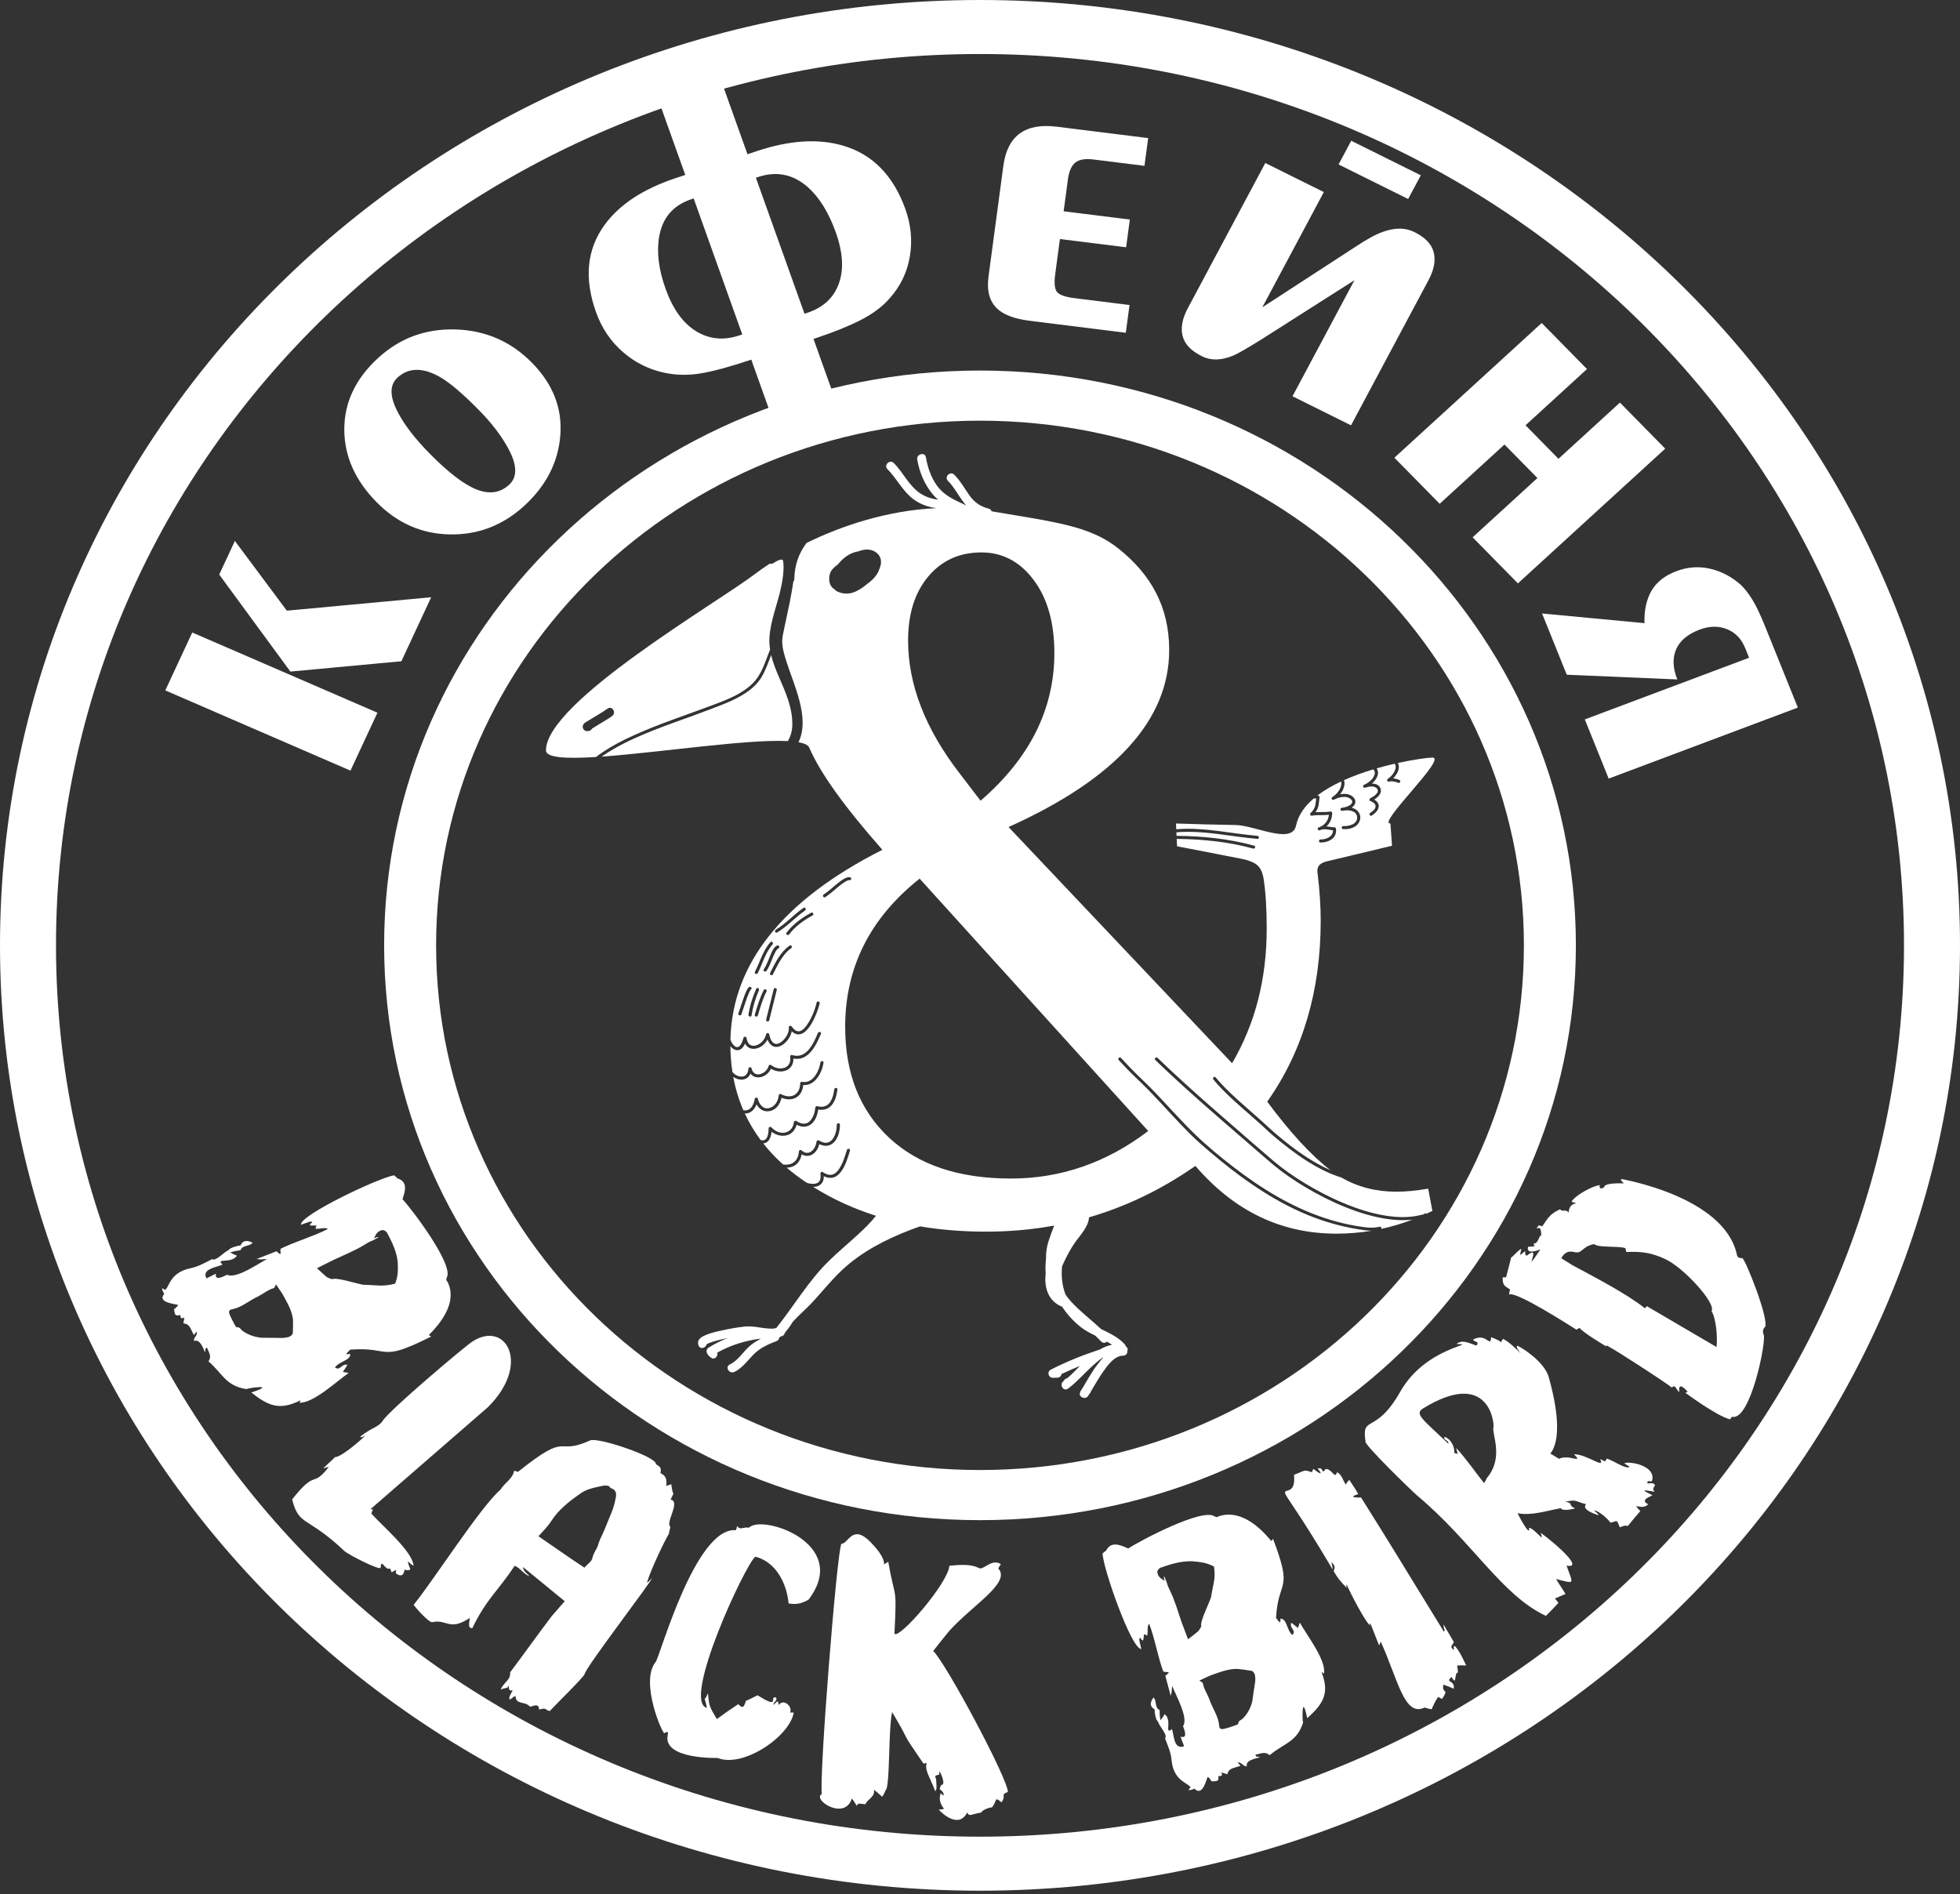 <?xml version="1.0" encoding="UTF-8"?> <svg xmlns="http://www.w3.org/2000/svg" width="448" height="433" viewBox="0 0 448 433" fill="none"><rect x="0" y="0" width="448" height="433" fill="#333333" stroke="none"/><path fill-rule="evenodd" clip-rule="evenodd" d="M224 0C347.712 0 448 96.749 448 216.096C448 335.443 347.712 432.193 224 432.193C100.288 432.193 0 335.443 0 216.096C0 96.749 100.288 0 224 0ZM224 12.348C340.643 12.348 435.2 103.569 435.2 216.096C435.2 328.623 340.643 419.844 224 419.844C107.357 419.844 12.8 328.623 12.8 216.096C12.8 103.569 107.357 12.348 224 12.348Z" fill="white"></path><path fill-rule="evenodd" clip-rule="evenodd" d="M224.001 84.702C299.222 84.702 360.201 143.529 360.201 216.096C360.201 288.663 299.222 347.491 224.001 347.491C148.78 347.491 87.801 288.663 87.801 216.096C87.801 143.529 148.78 84.702 224.001 84.702ZM224.001 96.163C292.661 96.163 348.321 149.859 348.321 216.096C348.321 282.334 292.661 336.03 224.001 336.03C155.341 336.03 99.681 282.334 99.681 216.096C99.681 149.859 155.341 96.163 224.001 96.163Z" fill="white"></path><path fill-rule="evenodd" clip-rule="evenodd" d="M86.272 162.915L80.108 176.156L37.781 157.82L43.944 144.579L86.272 162.915ZM91.745 151.156L66.37 153.515L50.108 131.338L53.685 123.653L65.565 139.592L98.555 136.526L91.745 151.156ZM86.051 114.765C81.129 109.756 78.678 104.189 78.698 98.063C78.719 91.936 81.299 86.522 86.44 81.82C91.428 77.258 97.343 75.088 104.184 75.312C111.024 75.535 116.834 78.078 121.611 82.939C126.389 87.801 128.544 93.313 128.076 99.475C127.608 105.638 124.855 111.023 119.815 115.633C114.929 120.102 109.262 122.278 102.816 122.16C96.369 122.042 90.781 119.577 86.051 114.765ZM98.119 103.588C102.462 108.007 106.082 110.78 108.978 111.908C111.874 113.035 114.34 112.668 116.376 110.806C118.362 108.99 118.218 106.09 115.947 102.107C114.386 99.339 112.254 96.579 109.552 93.83C105.836 90.049 102.855 87.507 100.608 86.205C96.652 83.949 93.401 83.985 90.856 86.313C88.973 88.036 89.046 90.766 91.076 94.504C92.586 97.319 94.934 100.347 98.119 103.588ZM192.494 95.803L178.271 100.535L171.72 82.207L171.123 82.406C166.614 83.906 162.959 84.889 160.158 85.356C157.357 85.822 154.633 85.78 151.988 85.228C148.387 84.494 145.187 82.91 142.388 80.477C139.589 78.044 137.538 75.004 136.235 71.358C133.468 63.617 134.129 56.956 138.217 51.373C141.606 46.738 147.014 43.185 154.44 40.715L156.629 39.987L150.009 21.467L164.233 16.736L170.852 35.255L173.04 34.527C180.467 32.057 186.995 31.639 192.625 33.273C199.411 35.239 204.188 40.092 206.954 47.832C208.235 51.414 208.573 55.006 207.968 58.607C207.363 62.208 205.844 65.38 203.411 68.122C201.79 70.021 199.601 71.68 196.843 73.098C194.086 74.517 190.651 75.91 186.54 77.277L185.943 77.476L192.494 95.803ZM172.773 40.629L183.885 71.718L184.582 71.487C188.162 70.296 190.545 68.089 191.725 64.852C192.911 61.63 192.675 57.7 191.023 53.078C189.417 48.584 187.306 45.171 184.68 42.806C181.315 39.827 177.514 39.052 173.27 40.464L172.773 40.629ZM169.662 76.45L158.549 45.361L158.052 45.526C153.874 46.916 151.409 49.775 150.663 54.121C150.063 57.632 150.549 61.586 152.132 66.016C153.784 70.638 156.109 73.872 159.101 75.704C162.098 77.552 165.385 77.873 168.965 76.682L169.662 76.45ZM245.55 68.147L258.176 69.722L257.326 76.063L235.309 73.317C231.901 72.892 229.443 71.972 227.935 70.555C226.176 68.903 225.515 66.45 225.946 63.229L229.341 37.895C230.261 31.034 234.337 28.062 241.571 28.964L262.44 31.567L261.59 37.909L250.008 36.464C248.06 36.221 246.65 36.455 245.777 37.165C244.904 37.874 244.341 39.169 244.089 41.048L243.118 48.296L258.248 50.183L257.398 56.524L242.268 54.637L241.18 62.758C240.917 64.721 241.059 66.034 241.602 66.734C242.147 67.415 243.463 67.886 245.55 68.147ZM295.43 90.581L309.59 64.05L288.437 77.518C285.245 79.509 283.081 80.755 281.945 81.257C279.202 82.406 276.801 82.469 274.743 81.447C272.249 80.208 270.77 78.655 270.306 76.789C269.843 74.922 270.238 72.816 271.49 70.469L289.214 37.261L302.591 43.905L288.527 70.256L309.73 56.471C312.418 54.686 314.534 53.529 316.078 53.002C318.819 52.005 321.219 52.017 323.277 53.039C325.772 54.278 327.25 55.831 327.714 57.698C328.177 59.564 327.783 61.67 326.53 64.017L308.806 97.225L295.43 90.581ZM321.864 45.487L305.962 37.589L308.852 32.174L324.754 40.073L321.864 45.487ZM329.071 115.162L318.719 104.629L352.391 73.832L362.742 84.365L348.693 97.215L356.222 104.875L370.27 92.026L380.622 102.559L346.951 133.356L336.599 122.822L351.411 109.275L343.883 101.614L329.071 115.162ZM367.697 177.977L362.241 164.451L399.794 150.353L398.916 148.178C398.052 146.034 396.656 144.579 394.729 143.814C392.802 143.049 390.728 143.083 388.505 143.918C385.76 144.948 383.961 146.459 383.107 148.449C382.254 150.439 382.349 152.727 383.392 155.313L358.12 154.235L352.473 140.236L375.888 142.446C375.785 139.58 376.304 137.134 377.444 135.109C378.601 133.078 380.511 131.562 383.191 130.556C385.756 129.593 388.318 129.412 390.891 130.007C393.464 130.602 395.826 131.839 397.944 133.731C398.808 134.568 399.67 135.678 400.53 137.062C401.389 138.446 402.352 140.462 403.421 143.111L410.937 161.745L367.697 177.977Z" fill="white"></path><path fill-rule="evenodd" clip-rule="evenodd" d="M179.819 159.063C178.693 155.936 177.025 152.942 176.262 149.739C175.591 151.461 175.006 153.22 174.043 154.814C172.617 157.176 170.173 158.754 167.683 159.947C166.061 160.723 164.377 161.369 162.689 162C161.257 162.535 159.829 163.081 158.391 163.602C155.367 164.698 152.329 165.762 149.34 166.948C146.19 168.199 143.068 169.568 140.15 171.271C139.256 171.793 138.366 172.35 137.512 172.954C150.762 172.005 170.854 168.923 180.09 169.405C180.105 169.381 180.121 169.359 180.134 169.334C180.687 168.355 181.019 167.264 181.084 166.149C181.225 163.724 180.64 161.34 179.819 159.063Z" fill="white"></path><path fill-rule="evenodd" clip-rule="evenodd" d="M137.84 171.882C140.001 170.44 142.326 169.238 144.7 168.158C150.571 165.488 156.751 163.485 162.794 161.217C166.074 159.986 169.615 158.657 172.101 156.155C174.191 154.053 174.908 151.16 176.014 148.488C175.873 147.578 175.816 146.649 175.876 145.693C176.124 141.745 177.746 138.069 178.539 134.218C178.886 132.528 179.182 130.78 179.079 129.05C179.064 128.796 179.042 128.464 178.985 128.125C178.924 128.045 178.857 127.98 178.803 127.953C178.73 127.917 178.834 127.917 178.61 127.924C178.389 127.93 178.481 127.908 178.184 128C177.671 128.159 177.21 128.439 176.758 128.73C176.467 128.917 176.182 128.934 175.94 128.847C174.643 129.691 173.496 130.5 172.517 131.245C163.802 137.875 124.795 160.507 124.795 171.528C124.795 173.24 129.475 173.463 136.225 173.04C136.749 172.635 137.289 172.249 137.84 171.882ZM134.747 167.049C133.777 167.409 132.874 166.634 133.311 165.663C133.507 165.227 134.174 164.921 134.563 164.676C135.993 163.775 137.496 162.962 138.872 161.985C139.937 161.228 140.956 162.943 139.905 163.69C138.975 164.351 137.972 164.922 136.996 165.518C136.485 165.83 135.972 166.139 135.468 166.463C135.418 166.495 135.368 166.528 135.318 166.56C135.209 166.768 135.023 166.946 134.747 167.049Z" fill="white"></path><path fill-rule="evenodd" clip-rule="evenodd" d="M319.132 272.407C314.487 272.407 310.312 271.326 306.604 269.165C305.355 268.788 304.14 268.299 302.971 267.746C300.097 266.386 297.439 264.635 294.92 262.738C293.452 261.632 292.028 260.472 290.636 259.278C289.902 258.649 289.22 257.962 288.504 257.313C287.738 256.62 286.963 255.936 286.187 255.254C283.118 252.559 279.95 249.896 277.343 246.765C277.055 246.419 277.562 245.923 277.853 246.273C279.896 248.727 282.297 250.886 284.698 253.006C285.924 254.088 287.159 255.159 288.377 256.249C289.491 257.246 290.558 258.293 291.701 259.259C294.621 261.725 297.687 264.073 301.048 265.96C302.039 266.516 303.067 267.043 304.126 267.506C304.095 267.482 304.063 267.46 304.032 267.436C299.718 264.122 294.925 258.919 289.652 251.829C297.801 240.268 301.875 226.472 301.875 210.44C301.875 207.126 301.636 203.504 301.156 199.573C300.917 198.186 301.596 197.301 303.193 196.914L318.173 193.33L317.814 188.244C314.618 188.399 330.956 173.097 327.401 173.172C326.329 173.196 323.292 173.578 319.506 174.414C319.705 174.744 319.771 175.129 319.728 175.521C319.628 176.425 319.106 177.257 318.44 177.921C318.919 177.974 319.396 178.112 319.816 178.272C320.243 178.435 320.057 179.108 319.624 178.943C318.989 178.701 318.181 178.471 317.507 178.665C317.091 178.785 316.916 178.249 317.23 178.029C318.037 177.463 318.8 176.578 318.989 175.609C319.051 175.29 319.048 174.892 318.799 174.642C318.78 174.623 318.76 174.605 318.739 174.587C317.44 174.887 316.066 175.239 314.663 175.645C314.953 176.057 315.04 176.552 314.929 177.053C314.754 177.846 314.234 178.55 313.582 179.105C314.377 179.121 315.139 179.368 315.476 180.079C316.012 181.209 315.077 182.17 314.115 182.771C314.695 183.127 315.203 183.654 315.14 184.348C315.055 185.273 314.306 185.93 313.555 186.423C313.169 186.676 312.809 186.073 313.191 185.822C313.671 185.507 314.4 184.978 314.419 184.348C314.439 183.679 313.742 183.319 313.191 183.083C312.945 182.978 312.965 182.593 313.191 182.482C313.823 182.171 315.413 181.25 314.801 180.338C314.238 179.5 312.814 179.789 312.026 180.056C311.643 180.187 311.376 179.584 311.748 179.421C312.769 178.974 313.888 178.126 314.193 177.032C314.339 176.507 314.185 176.136 313.882 175.876C311.642 176.554 309.349 177.371 307.185 178.342C307.315 178.685 307.344 179.084 307.287 179.47C307.171 180.25 306.801 180.964 306.291 181.576C307.489 181.34 308.774 181.474 309.515 182.451C309.92 182.985 309.875 183.656 309.459 184.169C309.315 184.346 309.143 184.496 308.952 184.625C309.23 184.693 309.498 184.796 309.747 184.944C310.418 185.344 310.884 186.012 310.92 186.784C310.955 187.536 310.586 188.291 309.972 188.756C309.131 189.394 308.076 189.584 307.025 189.532C306.563 189.509 306.56 188.813 307.025 188.836C308.332 188.901 310.316 188.402 310.199 186.784C310.094 185.327 308.383 185.106 307.155 185.286C307.046 185.308 306.938 185.327 306.833 185.345C306.382 185.42 306.182 184.775 306.641 184.674C306.803 184.638 306.97 184.608 307.139 184.582C307.783 184.449 308.469 184.232 308.883 183.755C309.145 183.454 309.157 183.093 308.89 182.803C307.894 181.721 306.011 182.203 304.9 182.805C304.49 183.026 304.155 182.454 304.535 182.204C305.475 181.587 306.299 180.653 306.541 179.557C306.602 179.28 306.629 178.924 306.543 178.637C304.557 179.569 302.698 180.636 301.113 181.848C301.192 181.859 301.271 181.873 301.351 181.89C301.558 181.935 301.633 182.139 301.603 182.318C301.484 183.033 301.489 183.784 301.285 184.484C301.16 184.914 300.954 185.299 300.696 185.652C301.808 185.576 302.942 185.709 304.045 185.509C304.27 185.468 304.503 185.604 304.501 185.844C304.489 187.057 304.031 188.133 303.197 188.897C303.202 188.897 303.206 188.898 303.211 188.898C303.81 188.97 304.401 189.104 305.006 189.114C305.152 189.117 305.33 189.217 305.354 189.37C305.489 190.241 305.26 191.138 304.54 191.726C303.78 192.347 302.813 192.584 301.833 192.593C301.367 192.598 301.367 191.902 301.833 191.898C303.17 191.884 304.74 191.239 304.681 189.792C303.784 189.711 302.853 189.407 301.986 189.667C301.874 189.714 301.759 189.758 301.64 189.798C301.256 189.926 300.991 189.328 301.362 189.162C301.476 189.111 301.591 189.067 301.707 189.03C302.916 188.527 303.62 187.491 303.756 186.25C303.151 186.322 302.541 186.331 301.93 186.331C301.257 186.331 300.568 186.309 299.909 186.458C299.561 186.536 299.299 186.131 299.558 185.876C300.084 185.36 300.499 184.792 300.645 184.072C300.75 183.56 300.787 183.036 300.853 182.517C300.642 182.501 300.44 182.516 300.243 182.555C298.2 184.311 296.737 186.351 296.243 188.706C295.308 193.163 286.916 188.667 282.402 188.59C277.888 188.515 273.354 188.399 268.8 188.243L268.861 189.561C275.083 189.036 281.23 190.537 287.407 191.063C287.867 191.102 287.871 191.798 287.407 191.759C281.241 191.234 275.104 189.737 268.893 190.254L268.93 191.067C274.905 191.122 280.876 191.721 286.638 193.302C287.084 193.424 286.894 194.096 286.446 193.973C280.753 192.411 274.865 191.82 268.962 191.763L269.04 193.446L283.9 196.336C285.418 196.644 286.556 197.107 287.315 197.723C288.074 198.342 288.574 199.382 288.813 200.845C289.293 203.777 289.532 207.588 289.532 212.29C289.532 223.774 286.896 234.025 281.623 243.042L230.526 189.053C255.002 178.031 267.243 164.544 267.243 148.589C267.243 138.724 263.092 131.308 255.595 125.352C249.075 120.172 241.128 119.349 226.871 116.912C226.796 116.9 226.722 116.889 226.647 116.876C226.564 116.596 226.345 116.355 225.959 116.259C224.009 115.772 222.646 114.756 221.531 113.16C220.423 111.572 219.5 109.911 218.119 108.513C217.206 107.589 215.761 108.988 216.671 109.91C218.09 111.347 218.976 113.119 220.167 114.717C220.386 115.011 220.618 115.285 220.861 115.544C218.825 114.573 216.705 113.705 215.132 112.136C213.113 110.122 212.088 107.215 211.626 104.505C211.411 103.25 209.439 103.784 209.651 105.03C210.153 107.968 211.33 110.795 213.294 113.109C213.644 113.522 214.032 113.888 214.443 114.225C212.787 114.002 211.243 113.49 209.91 112.472C207.581 110.692 206.349 107.891 204.299 105.847C203.379 104.93 201.933 106.328 202.851 107.244C204.982 109.369 206.254 112.18 208.685 114.039C210.113 115.13 211.76 115.787 213.548 116.082C213.713 116.109 213.879 116.132 214.045 116.155C202.71 116.685 192.34 120.206 184.371 124.098C182.592 126.411 181.593 129.266 181.565 132.321C181.563 132.585 181.473 132.793 181.332 132.947C181.212 133.837 181.051 134.709 180.912 135.521C180.424 138.377 179.737 141.194 179.169 144.034C178.981 144.979 178.79 145.706 178.792 146.585C178.795 148.105 179.252 149.633 179.707 151.074C181.468 156.647 185.199 164.103 182.518 169.663C183.855 169.906 184.719 170.305 184.974 170.902C187.41 176.607 192.983 184.39 201.691 194.255C178.967 205.745 167.387 220.202 166.952 237.624C167.123 238.164 167.406 238.659 167.815 239.032C169.03 240.143 169.711 238.152 169.927 237.242C170.003 236.92 170.564 236.897 170.622 237.242C170.722 237.828 170.923 238.533 171.492 238.86C171.914 239.102 172.407 239.102 172.866 238.956C174.023 238.586 174.873 237.536 175.12 236.406C175.193 236.072 175.741 236.074 175.815 236.406C175.979 237.133 176.239 238.174 177.012 238.532C177.523 238.77 178.1 238.518 178.52 238.221C179.548 237.496 180.429 236.09 180.3 234.829C180.262 234.456 180.79 234.394 180.972 234.653C181.377 235.23 182.03 235.948 182.839 235.702C183.592 235.474 184.144 234.753 184.551 234.141C185.546 232.648 186.257 230.9 186.66 229.17C186.762 228.732 187.458 228.918 187.356 229.355C187.139 230.285 186.815 231.196 186.439 232.076C186.012 233.077 185.526 234.083 184.844 234.949C184.309 235.629 183.62 236.336 182.69 236.436C182.009 236.51 181.436 236.189 180.974 235.746C180.726 237.03 179.772 238.319 178.689 238.948C178.062 239.311 177.27 239.481 176.601 239.11C176.022 238.788 175.665 238.23 175.427 237.628C174.903 238.607 173.978 239.43 172.877 239.675C172.26 239.813 171.554 239.776 171.03 239.397C170.705 239.162 170.464 238.867 170.288 238.536C170.068 239.087 169.747 239.604 169.24 239.883C168.643 240.212 167.986 240.07 167.471 239.666C167.273 239.51 167.097 239.331 166.942 239.136C166.963 241.163 167.119 243.125 167.41 245.022C167.736 245.45 168.187 245.789 168.72 245.965C169.21 246.127 169.782 246.182 170.243 245.908C170.817 245.567 171.016 244.906 171.068 244.292C171.099 243.922 171.686 243.793 171.777 244.2C171.982 245.129 172.671 245.797 173.705 245.543C174.665 245.306 175.444 244.567 175.697 243.643C175.771 243.373 176.099 243.327 176.3 243.489C177.111 244.145 178.295 244.441 179.311 244.084C180.407 243.698 180.787 242.653 180.602 241.601C180.558 241.357 180.76 241.085 181.045 241.173C184.345 242.197 185.972 238.479 186.949 236.128C187.12 235.717 187.817 235.896 187.644 236.313C186.566 238.908 184.786 242.652 181.354 241.972C181.391 243.148 180.861 244.24 179.63 244.708C178.497 245.138 177.225 244.912 176.224 244.29C175.785 245.255 174.85 246.06 173.768 246.24C172.814 246.4 172.025 246.062 171.537 245.409C171.361 245.842 171.082 246.227 170.653 246.482C170.038 246.847 169.259 246.878 168.584 246.654C168.223 246.535 167.894 246.367 167.602 246.16C168.095 248.836 168.865 251.378 169.909 253.786C170.019 253.81 170.134 253.825 170.257 253.827C171.722 253.857 172.352 252.33 172.523 251.158C172.574 250.811 173.145 250.838 173.219 251.158C173.489 252.326 174.352 253.643 175.792 253.303C177.142 252.984 177.88 251.672 177.992 250.415C178.016 250.153 178.28 249.982 178.535 250.115C179.471 250.605 180.673 250.861 181.63 250.269C182.554 249.698 182.886 248.643 182.897 247.632C182.899 247.395 183.124 247.251 183.353 247.297C185.799 247.783 187.254 244.796 187.513 242.9C187.573 242.462 188.295 242.457 188.234 242.9C187.925 245.163 186.318 248.237 183.598 248.028C183.498 249.167 183.004 250.327 181.927 250.909C180.881 251.474 179.695 251.372 178.637 250.934C178.352 252.336 177.417 253.747 175.865 253.997C174.501 254.217 173.495 253.48 172.93 252.43C172.485 253.572 171.593 254.61 170.24 254.523C171.228 256.659 172.438 258.686 173.869 260.606C173.907 260.616 173.946 260.626 173.984 260.635C175.519 260.978 175.678 258.931 175.684 257.93C175.686 257.64 176.085 257.451 176.3 257.684C177.079 258.526 178.284 259.15 179.483 258.882C180.659 258.619 181.335 257.665 181.454 256.539C181.479 256.299 181.749 256.075 181.997 256.238C182.953 256.869 184.162 257.212 185.072 256.317C185.899 255.505 186.238 254.301 186.359 253.199C186.383 252.98 186.571 252.795 186.815 252.863C187.869 253.155 188.947 252.995 189.62 252.094C190.283 251.205 190.558 250.096 190.686 249.024C190.739 248.583 191.461 248.578 191.408 249.024C191.257 250.284 190.948 251.641 190.086 252.64C189.297 253.556 188.176 253.835 187.024 253.626C186.84 254.841 186.407 256.181 185.407 256.964C184.371 257.776 183.158 257.669 182.076 257.101C181.785 258.274 180.978 259.294 179.675 259.553C178.474 259.791 177.288 259.422 176.362 258.702C176.231 259.917 175.764 261.29 174.45 261.366C175.782 263.057 177.293 264.661 178.98 266.18C179.501 266.259 180.028 266.255 180.532 266.127C181.933 265.769 182.501 264.52 182.608 263.218C182.633 262.922 182.985 262.75 183.224 262.972C183.856 263.562 184.677 263.751 185.418 263.219C186.169 262.678 186.537 261.767 186.66 260.899C186.692 260.676 187.011 260.584 187.19 260.691C187.731 261.016 188.419 261.34 189.078 261.204C189.571 261.103 189.991 260.819 190.286 260.424C190.996 259.474 191.257 258.249 191.263 257.095C191.266 256.647 191.987 256.646 191.985 257.095C191.977 258.441 191.652 259.97 190.714 261.014C190.279 261.498 189.701 261.843 189.032 261.909C188.414 261.971 187.815 261.8 187.269 261.533C187.04 262.474 186.508 263.416 185.64 263.911C184.829 264.373 183.972 264.3 183.241 263.863C182.984 265.189 182.25 266.408 180.79 266.781C180.469 266.863 180.143 266.905 179.816 266.916C181.062 267.981 182.398 269.002 183.825 269.979C184.021 270.113 184.218 270.245 184.416 270.377C184.963 270.56 185.536 270.655 186.098 270.609C186.533 270.573 187.018 270.418 187.27 270.047C187.616 269.54 187.613 268.902 187.526 268.321C187.485 268.051 187.762 267.735 188.055 267.928C188.692 268.346 189.489 268.726 190.275 268.491C190.938 268.293 191.432 267.763 191.797 267.215C192.678 265.891 193.12 264.341 193.584 262.847C193.717 262.419 194.414 262.602 194.28 263.032C193.762 264.699 193.269 266.5 192.168 267.912C191.705 268.505 191.068 269.066 190.285 269.205C189.579 269.33 188.907 269.171 188.29 268.871C188.302 269.391 188.221 269.916 187.925 270.351C187.586 270.849 187.048 271.175 186.436 271.265C186.244 271.293 186.05 271.306 185.855 271.308C190.264 274.07 195.052 276.271 200.216 277.914C199.032 279.443 197.612 280.809 196.189 282.127C193.921 284.228 191.518 286.192 189.322 288.367C184.724 292.921 181.469 298.501 177.478 303.521C176.919 303.776 176.281 303.732 175.568 303.681C173.739 303.548 171.97 303.039 170.128 303.246C168.45 303.434 166.783 303.735 165.135 304.09C163.611 304.418 161.991 304.775 160.612 305.508C159.76 305.96 159.297 306.714 159.695 307.621C160.106 308.556 161.316 308.098 161.523 307.284C161.53 307.28 161.535 307.277 161.543 307.272C161.742 307.147 161.965 307.047 162.184 306.961C162.965 306.656 163.788 306.445 164.603 306.243C165.189 306.098 165.779 305.969 166.372 305.848C164.857 306.439 163.392 307.161 161.998 308.033C161.505 308.341 161.376 308.884 161.631 309.384C161.847 309.807 162.135 310.065 162.52 310.345C163.359 310.957 164.174 309.995 163.949 309.195C167.03 307.452 170.414 306.43 173.921 305.993C173.139 306.411 172.389 306.879 171.706 307.404C169.976 308.733 168.841 310.951 166.819 311.899C165.632 312.455 166.67 314.158 167.853 313.604C169.769 312.706 171.033 310.767 172.512 309.358C173.824 308.108 175.716 307.202 177.436 306.593C177.874 306.438 178.086 306.095 178.124 305.738C178.252 305.687 178.376 305.599 178.489 305.465C178.798 305.471 179.099 305.324 179.276 304.954C179.351 304.796 179.432 304.641 179.516 304.488C179.721 304.273 179.91 304.044 180.082 303.818C180.502 303.268 180.874 302.688 181.246 302.108C182.497 300.712 183.973 299.472 185.256 298.131C187.701 295.577 189.839 292.79 192.427 290.354C194.712 288.203 197.302 286.397 200.061 284.849C200.119 284.828 200.178 284.803 200.237 284.769C200.738 284.49 201.242 284.217 201.746 283.944C204.501 282.532 207.391 281.352 210.295 280.334C215.062 281.136 220.097 281.54 225.406 281.54C230.74 281.54 235.922 281.075 240.956 280.152C240.49 281.325 240.06 282.513 239.67 283.711C239.234 285.051 239.064 286.39 239.087 287.724C238.963 288.872 238.924 290.042 239.013 291.189C238.625 294.277 239.602 297.465 242.749 298.688C243.846 300.341 245.183 301.836 246.81 303.183C247.85 304.045 249.077 304.683 250.323 305.296C250.79 305.73 251.245 306.174 251.681 306.636C252.109 307.089 252.665 307 253.028 306.682C253.422 306.909 253.805 307.147 254.17 307.408C253.201 307.571 252.269 307.968 251.388 308.482C247.524 309.746 243.759 311.254 240.141 313.106C239.249 313.562 239.647 314.988 240.657 314.946C240.991 314.933 241.323 314.929 241.656 314.924C242.241 314.916 242.567 314.523 242.633 314.09C244.015 313.426 245.417 312.812 246.836 312.24C245.889 313.204 244.956 314.183 243.928 315.051C243.663 315.085 243.409 315.227 243.229 315.512C243.18 315.581 243.131 315.65 243.081 315.719C242.05 316.476 243.044 318.186 244.115 317.425C244.221 317.349 244.318 317.274 244.408 317.196C246.342 315.708 247.935 313.826 249.74 312.201C250.352 311.65 251.144 310.943 252.021 310.358C252.077 310.34 252.133 310.323 252.189 310.304C251.752 310.773 251.349 311.266 250.976 311.744C249.552 313.569 248.474 315.606 247.274 317.568C247.098 317.788 246.95 318.017 246.851 318.325C246.499 319.417 248.129 320.028 248.722 319.086C248.808 318.949 248.893 318.81 248.978 318.672C249.031 318.61 249.082 318.547 249.137 318.487C249.266 318.338 249.342 318.179 249.374 318.021C250.273 316.525 251.13 315.008 252.133 313.571C253.124 312.152 254.705 309.906 256.705 309.888C257.401 309.881 257.73 309.329 257.691 308.809C257.831 308.454 257.763 308.055 257.359 307.82C257.321 307.642 257.237 307.469 257.104 307.319C255.673 305.703 253.649 304.77 251.679 303.804C249.411 301.686 246.899 299.809 244.807 297.519C244.353 297.022 243.934 296.497 243.561 295.945C242.756 293.871 242.539 291.675 242.76 289.465C242.93 289.047 243.119 288.634 243.321 288.225C243.998 286.85 244.735 285.439 245.61 284.17C246.744 282.523 248.838 280.435 248.913 278.27C257.483 275.778 265.591 271.86 273.234 266.511C282.102 276.839 292.848 282.002 305.471 282.002C308.204 282.002 310.901 281.776 313.562 281.326C312.533 281.331 311.502 281.173 310.477 281.004C306.486 280.344 302.632 279.263 298.905 277.727C295.265 276.226 291.792 274.363 288.492 272.257C285.164 270.135 281.998 267.783 278.952 265.301C277.421 264.053 275.917 262.774 274.436 261.472C272.834 260.064 271.34 258.537 269.872 257.001C266.882 253.874 264.033 250.62 260.93 247.595C259.832 246.525 258.712 245.489 257.656 244.38C257.002 243.694 256.352 243.004 255.706 242.312C255.396 241.979 255.904 241.485 256.216 241.82C256.481 242.105 256.748 242.389 257.015 242.673C257.87 243.58 258.716 244.5 259.611 245.372C261.106 246.831 262.624 248.257 264.066 249.768C267.052 252.897 269.902 256.15 273.01 259.17C275.867 261.947 278.985 264.508 282.158 266.943C285.283 269.341 288.544 271.586 291.984 273.546C295.394 275.489 298.975 277.166 302.724 278.407C304.61 279.031 306.532 279.556 308.482 279.954C309.568 280.176 310.671 280.354 311.771 280.506C312.949 280.669 314.137 280.722 315.297 280.417C315.632 280.329 315.822 280.679 315.713 280.912C318.127 280.39 320.511 279.678 322.865 278.781C321.755 278.912 320.633 278.941 319.516 278.882C316.28 278.712 313.094 277.937 310.052 276.885C306.804 275.762 303.671 274.329 300.672 272.687C297.915 271.177 295.254 269.496 292.753 267.616C291.632 266.773 290.568 265.873 289.512 264.955C287.775 263.444 286.033 261.939 284.291 260.434C277.437 254.513 270.582 248.588 264.072 242.312C263.743 241.994 264.253 241.502 264.582 241.82C266.701 243.863 268.856 245.871 271.037 247.852C274.376 250.885 277.773 253.859 281.186 256.816C284.487 259.676 287.765 262.566 291.094 265.395C293.301 267.271 295.706 268.931 298.192 270.443C301.084 272.203 304.108 273.776 307.251 275.078C310.323 276.35 313.54 277.394 316.847 277.907C318.344 278.139 319.866 278.261 321.382 278.201C322.09 278.174 322.798 278.113 323.496 277.995C323.851 277.935 324.204 277.866 324.552 277.78C324.711 277.741 324.87 277.701 325.027 277.656C325.121 277.63 325.201 277.624 325.298 277.621C325.465 277.616 325.434 277.564 325.418 277.691C325.459 277.362 325.873 277.276 326.056 277.44C326.505 277.233 326.954 277.021 327.401 276.8L326.442 271.713C323.806 272.176 321.369 272.407 319.132 272.407ZM201.028 129.987C200.624 131.376 199.503 132.574 198.188 133.5C197.249 134.316 196.182 135.026 195.017 135.433C194.036 135.776 192.745 135.784 191.724 135.346C191.356 135.219 191.022 135.015 190.749 134.715C189.511 133.973 189.344 132.531 189.689 131.17C189.896 130.352 190.687 129.613 191.513 129.016C192.277 128.06 193.203 127.259 194.008 126.808C194.664 126.441 195.471 126.144 196.305 125.997C197.003 125.733 197.731 125.575 198.444 125.626C199.906 125.731 201.198 126.674 201.36 128.146C201.429 128.772 201.287 129.394 201.028 129.987ZM177.305 212.541C179.629 211.125 181.43 209.076 183.652 207.531C184.03 207.269 184.39 207.872 184.016 208.132C181.793 209.677 179.996 211.724 177.669 213.142C177.274 213.382 176.913 212.78 177.305 212.541ZM177.957 216.76C177.613 216.938 177.4 217.292 177.223 217.615C176.979 218.063 176.781 218.531 176.589 219.001C176.184 219.994 175.811 221.026 175.202 221.924C174.948 222.297 174.323 221.949 174.579 221.572C175.246 220.589 175.616 219.455 176.077 218.376C176.406 217.604 176.779 216.58 177.593 216.159C178.003 215.948 178.368 216.548 177.957 216.76ZM172.559 222.129C173.724 219.861 174.353 217.349 176.078 215.379C176.378 215.036 176.886 215.53 176.588 215.871C174.915 217.782 174.312 220.279 173.182 222.48C172.976 222.882 172.354 222.53 172.559 222.129ZM170.563 228.583C170.182 229.671 169.843 230.771 169.468 231.86C169.322 232.284 168.625 232.102 168.773 231.675C169.186 230.475 169.553 229.261 169.985 228.066C170.185 227.514 170.39 226.959 170.648 226.429C170.786 226.145 170.949 225.785 171.246 225.622C171.651 225.401 172.015 226.002 171.61 226.223C171.64 226.207 171.569 226.26 171.569 226.26C171.526 226.318 171.486 226.378 171.45 226.44C171.342 226.626 171.248 226.819 171.162 227.015C170.937 227.527 170.748 228.056 170.563 228.583ZM171.776 232.139C171.709 232.581 171.014 232.392 171.08 231.953C171.39 229.905 172.009 227.928 172.848 226.026C173.029 225.614 173.651 225.969 173.471 226.377C172.657 228.221 172.076 230.155 171.776 232.139ZM173.219 232.139C173.091 232.569 172.395 232.386 172.523 231.953C173.091 230.034 173.658 228.099 174.579 226.304C174.785 225.902 175.407 226.254 175.202 226.655C174.31 228.395 173.769 230.279 173.219 232.139ZM177.546 226.294C176.948 228.608 176.414 230.937 175.815 233.252C175.703 233.687 175.007 233.502 175.12 233.067C175.718 230.752 176.252 228.423 176.851 226.109C176.963 225.673 177.659 225.858 177.546 226.294ZM180.842 216.76C178.787 218.202 177.743 220.635 176.644 222.759C176.436 223.16 175.814 222.807 176.021 222.407C177.188 220.152 178.301 217.686 180.478 216.159C180.855 215.895 181.215 216.499 180.842 216.76ZM185.747 209.245C183.715 210.37 181.78 211.724 180.395 213.574C180.125 213.934 179.499 213.587 179.772 213.223C181.233 211.272 183.237 209.833 185.383 208.645C185.787 208.421 186.15 209.022 185.747 209.245ZM212.187 131.768C215.266 128.109 219.317 126.277 224.33 126.277C229.141 126.277 233.122 128.377 236.271 132.578C239.42 136.78 240.998 142.346 240.998 149.283C240.998 162.077 235.375 173.33 224.127 183.041L219.354 176.798C211.491 166.624 207.563 156.491 207.563 146.393C207.563 140.306 209.104 135.429 212.187 131.768ZM191.589 202.722C190.619 203.516 189.689 204.382 188.632 205.071C188.245 205.322 187.885 204.719 188.268 204.47C189.43 203.714 190.427 202.734 191.512 201.883C191.996 201.503 192.493 201.111 193.044 200.824C193.434 200.621 193.866 200.446 194.316 200.538C194.771 200.632 194.578 201.302 194.124 201.209C193.833 201.149 193.373 201.432 193.101 201.602C192.567 201.936 192.074 202.325 191.589 202.722ZM262.449 258.534C252.941 265.779 242.476 269.401 231.051 269.401C219.147 269.401 209.86 266.28 203.189 260.037C196.518 253.794 193.182 245.354 193.182 234.718C193.182 221.154 198.855 209.862 210.199 200.845L262.449 258.534Z" fill="white"></path><path fill-rule="evenodd" clip-rule="evenodd" d="M62.59 294.445C61.303 294.787 60.233 295.729 58.992 296.351C56.963 297.268 55.361 298.782 53.199 299.257C52.325 299.391 52.206 299.755 52.51 300.515C52.815 301.275 53.245 302.074 53.632 302.792C53.718 302.952 53.934 303.351 54.059 303.39C54.768 303.338 54.983 303.738 55.281 304.096C56.548 305.082 58.101 305.622 59.773 305.798C61.358 305.814 62.818 305.792 64.529 305.846C64.947 305.839 65.529 305.75 65.986 305.622C66.483 305.373 66.896 305.166 66.93 304.642C66.996 303.595 66.979 302.588 66.963 301.583C66.721 299.574 65.692 297.859 64.788 296.182C64.358 295.384 63.719 294.589 63.077 293.592C62.875 293.998 62.756 294.362 62.59 294.445ZM74.689 291.926C75.11 292.121 75.699 292.434 75.99 292.389C77.062 291.965 81.596 293.483 83.104 293.689C85.93 293.709 87.465 294.217 90.317 293.418C91.039 291.636 90.972 290.148 90.903 288.459C90.655 286.048 89.576 283.85 88.457 281.775C88.073 281.257 87.527 281.024 86.948 281.315C86.077 281.65 85.839 282.378 85.475 283.068C86.058 282.776 87.613 282.341 85.2 283.551C83.998 284.053 84.362 283.93 83.081 284.674C81.016 285.913 78.612 286.916 76.335 287.957L72.445 289.908C73.249 290.62 73.928 291.294 74.689 291.926ZM98.526 305.528C98.526 305.528 98.403 305.691 98.36 305.611C86.502 311.559 89.549 307.822 80.051 308.507C79.75 308.907 79.298 309.118 79.151 309.567C79.442 309.522 79.777 309.557 80.068 309.513C80.14 310.997 77.441 311.22 76.572 312.585C77.809 313.451 77.999 311.663 79.399 311.978C79.157 312.505 78.707 313.035 78.382 313.603C78.76 313.718 79.051 313.674 79.68 313.865C76.974 315.698 71.623 320.827 68.402 320.638C68.484 320.597 68.647 320.312 68.687 320.191L68.644 320.111C63.887 322.497 61.304 321.36 57.438 318.305C63.655 316.272 56.465 317.324 56.33 317.535C51.541 316.77 50.984 314.08 47.637 311.175C48.495 310.035 47.687 309.122 47.336 308.081C46.873 308.313 46.972 308.018 46.896 309.214C46.026 307.014 45.387 306.219 44.39 306.516C44.057 305.898 45.335 305.148 44.94 304.415C44.735 304.619 44.572 304.903 44.284 305.149C43.334 303.191 43.285 302.709 41.904 302.489C41.98 302.045 42.1 301.681 42.133 301.157C41.289 301.58 41.311 301.241 41.206 300.608C40.041 300.786 40.041 300.786 39.766 299.302C40.054 299.056 40.508 298.727 40.71 298.321C40.415 298.06 35.779 297.882 37.539 295.753C37.306 295.321 37.068 295.05 37.059 294.473C37.184 294.511 37.479 294.668 37.691 294.866C38.749 294.335 38.627 290.954 43.534 289.906C45.395 289.509 46.722 288.713 48.506 287.818C49.362 288.364 50.887 286.421 52.309 285.708C52.454 285.266 54.494 284.671 54.975 284.708C55.604 283.298 56.771 283.576 57.748 284.095C56.97 284.992 55.378 284.574 54.981 285.787C54.19 285.88 53.524 286.011 52.611 286.266C53.243 286.659 53.663 286.854 54.166 287.007C52.964 288.975 49.136 287.456 50.863 289.07C49.596 289.706 46.001 289.998 47.202 292.225L49.353 291.146C49.07 292.796 50.789 291.947 51.902 291.389C53.951 292.44 59.05 288.818 61.022 287.828C59.019 287.819 60.649 288.01 58.643 287.799L63.203 286.024C64.689 287.402 63.907 286.199 64.153 285.446C67.297 283.869 71.365 282.742 74.968 280.934C74.143 280.465 73.072 281.015 72.088 280.857C72.128 280.736 72.29 280.452 72.327 280.129C71.233 280.105 70.14 280.398 71.397 279.379C71.059 279.143 71.059 279.143 68.778 279.982C68.414 277.769 87.093 268.987 90.12 268.669C90.249 268.909 90.626 269.023 90.799 269.343C93.344 270.118 92.575 272.368 92.003 274.114C94.217 276.527 103.863 289.221 102.102 292.071C101.982 292.435 101.946 292.758 102.198 292.834C104.572 297.239 101.277 301.932 98.019 305.173C98.231 305.371 98.44 305.368 98.526 305.528Z" fill="white"></path><path fill-rule="evenodd" clip-rule="evenodd" d="M84.89 345.99C87.285 348.723 94.419 354.719 94.51 357.94C93.946 357.575 93.705 357.3 93.273 356.946C93.123 357.068 93.674 358.425 93.787 358.648C93.48 359.134 92.905 358.896 92.451 358.795C92.451 358.795 92.341 361.055 90.522 359.662C90.451 359.72 90.495 359.212 90.528 358.832C89.062 359.613 89.726 359.632 89.164 358.53C87.905 359.128 87.205 355.934 86.99 358.419C86.459 358.852 79.632 355.409 78.66 354.491C70.11 346.416 68.344 348.96 66.772 342.741C72.408 335.592 71.242 340.364 75.159 335.309C74.754 335.404 74.48 335.509 73.872 335.652L76.611 333.063C77.888 333.166 82.533 329.169 83.525 328.129C83.162 328.302 82.586 328.731 82.309 328.415C84.793 326.388 86.543 326.243 87.453 324.807C89.067 322.261 106.067 307.932 107.883 306.724C115.586 301.605 121.526 311.804 111.483 321.701L84.643 345.012C84.978 344.976 85.038 345.044 85.241 344.997C85.147 345.309 84.994 345.552 84.89 345.99Z" fill="white"></path><path fill-rule="evenodd" clip-rule="evenodd" d="M135.42 356.074C135.68 355.016 136.251 354.304 136.659 353.357C136.78 352.765 136.992 352.354 137.188 351.817C137.921 350.316 138.581 348.76 139.225 347.078C139.787 345.791 140.292 344.575 140.576 343.193C140.762 342.08 141.381 340.722 139.507 340.117C139.219 339.447 138.508 339.598 137.911 339.607C135.907 340.044 134.018 340.339 132.449 341.557C130.014 343.266 127.727 345.085 126.12 347.526C125.296 348.845 124.177 349.944 123.074 351.169C126.506 353.508 130.028 356.027 133.591 358.35C134.22 357.567 135.331 356.918 135.42 356.074ZM152.86 350.671C152.35 351.305 148.373 359.508 147.892 361.849C148.422 361.335 148.24 361.561 149 360.763C148.942 361.543 133.846 381.132 133.601 382.721C133.512 383.298 126.167 390.504 125.664 391.131C124.403 390.89 125.227 390.257 123.226 390.787C123.166 389.172 121.818 390.063 121.147 390.144C120.013 388.754 117.908 389.829 117.829 387.663C117.265 387.925 116.848 388.296 116.546 388.525C116.071 388.17 116.977 386.842 117.197 386.393C116.351 386.482 116.345 386.392 116.281 385.269C116.005 386.201 115.306 385.663 114.456 386.279C114.911 384.685 116.825 384.066 116.592 382.298C119.802 378.019 122.908 373.649 126.133 369.395L129.081 366.02L119.545 358.207C119.62 359.288 120.529 359.626 121.021 360.335C119.613 359.738 118.907 358.413 117.646 357.926C113.92 363.551 111.098 365.622 107.952 372.195C107.175 372.105 107.073 371.897 107.375 369.828C102.738 372.974 102.102 370.033 98.795 370.813C98.118 370.972 95.205 367.786 94.551 366.842C99.455 360.738 109.811 344.474 114.425 340.489C115.29 338.972 117.17 338.101 117.518 336.199C118.001 336.332 118.132 336.316 118.353 336.481C130.421 326.816 126.722 332.959 134.89 329.265C136.675 328.457 150.324 333.088 149.895 334.678C150.48 335.115 151.338 335.254 150.962 336.728C152.283 337.362 152.449 338.252 152.276 339.646C152.726 339.527 153.176 339.408 153.421 339.25C153.899 342.885 154.291 340.376 153.288 342.794C155.66 343.246 151.986 348.082 153.242 349.021C153.103 349.486 152.982 350.079 152.86 350.671Z" fill="white"></path><path fill-rule="evenodd" clip-rule="evenodd" d="M180.248 366.521C179.792 361.695 177.224 357.003 172.654 355.84C170.472 357.377 155.725 388.926 161.581 390.417C160.904 386.894 160.854 389.516 161.814 387.061C162.116 390.243 162.201 390.118 163.852 392.966C165.429 391.785 167.096 390.627 168.739 389.557C169.417 390.132 169.913 390.91 170.492 388.793C171.47 388.39 172.268 387.942 173.156 387.517C178.561 390.931 175.655 387.594 177.357 388.027C177.822 388.797 176.711 388.98 176.791 389.745C177.445 389.144 177.964 388.297 177.945 389.759C179.195 388.134 181.264 390.233 180.569 391.451C180.864 391.433 181.134 391.501 181.429 391.483C180.467 396.979 169.819 404.194 164.027 401.852C164.003 401.842 151.591 402.22 152.603 396.711C152.972 395.359 152.062 396.121 151.886 396.156C151.581 396.809 146.141 384.46 149.864 379.914C150.851 378.708 158.932 348.949 168.233 349.783L168.494 348.825C169.16 349.928 169.963 348.92 171.181 349.23C174.086 346.046 194.58 352.794 184.83 365.639C183.324 366.559 181.895 366.847 180.248 366.521Z" fill="white"></path><path fill-rule="evenodd" clip-rule="evenodd" d="M213.971 406.881C213.981 407.234 214.271 409.417 213.751 409.393C212.384 405.851 211.289 404.604 211.831 402.996C211.454 403.069 211.17 403.146 211.077 403.141C205.096 394.416 208.887 399.72 203.919 391.365C202.989 395.495 203.496 408.827 202.362 409.31C202.242 409.845 201.944 410.191 201.638 410.718C201.013 410.148 200.387 409.578 199.758 409.098C200.104 410.776 198.036 411.45 197.816 412.431C196.632 412.375 196.159 411.988 195.837 412.788C195.403 412.137 195.235 411.769 194.707 411.114C193.089 416.285 185.568 411.389 187.849 410.072C187.195 406.399 191.237 355.161 192.313 352.893C193.902 352.968 194.8 348.161 199.052 352.578C200.167 353.736 202.152 355.943 202.069 357.584C202.549 357.336 202.646 357.251 203.032 356.999C204.572 366.053 205.033 361.784 204.445 373.461C205.623 374.713 216.802 361.74 216.994 357.922C222.821 357.263 223.366 358.471 224.061 358.524C225.021 358.596 226.911 356.242 228.778 357.573C228.48 357.92 228.374 358.185 228.169 358.536C231.18 361.74 222.289 366.905 216.993 372.788C215.798 374.263 214.506 375.825 213.306 377.39C216.269 380.253 230.501 406.862 230.362 409.63C230.078 409.706 229.691 409.959 229.403 410.125C229.446 411.119 229.446 411.119 228.935 411.996C227.167 410.581 228.035 411.56 226.729 413.153C226.099 413.124 224.36 413.836 224.337 414.303C221.565 414.835 221.66 415.286 221.067 414.33C219.426 417.578 216.255 415.463 214.563 413.665C215.126 413.601 215.406 413.615 215.788 413.452C215.082 412.702 214.462 411.321 215.033 409.903C215.298 410.186 215.387 410.28 215.657 410.473C215.791 409.669 215.335 409.467 214.798 408.991C214.817 408.632 215.021 408.281 215.128 408.016C216.246 408.068 215.191 405.622 214.727 404.844L214.686 405.653C213.178 405.937 213.997 406.231 213.971 406.881Z" fill="white"></path><path fill-rule="evenodd" clip-rule="evenodd" d="M304.439 358.49C296.524 345.118 293.954 342.302 293.734 341.287C293.493 340.177 296.211 341.783 295.772 337.125C298.588 336.066 297.86 335.907 299.855 336.531C299.937 336.289 300.061 336.127 300.183 335.764C301.048 336.46 302.832 337.689 301.183 335.677C301.892 335.631 301.853 335.441 302.487 336.442C302.652 336.159 302.855 336.067 303.02 335.784C304.61 335.827 305.031 338.256 305.612 336.53C306.743 337.084 306.92 338.411 307.637 339.372C307.759 339.009 308.007 338.685 308.421 338.28C309.139 339.441 309.856 340.402 310.449 341.525C310.149 341.672 307.642 342.35 311.111 342.328C318.088 353.388 323.154 361.852 330.019 372.967C330.507 372.403 329.968 372.866 329.956 371.323C330.676 372.686 331.604 374.048 332.324 375.411C331.54 376.503 331.54 376.503 332.338 377.222C332.335 376.819 332.291 376.538 332.247 376.256C332.332 376.417 332.498 376.335 332.581 376.294C333.676 377.574 334.355 379.058 335.119 380.702C334.368 380.667 333.742 380.672 333.033 380.718C333.204 381.24 333.167 381.763 333.255 382.326C332.343 382.173 333.031 385.668 331.802 383.342C330.151 384.727 332.592 383.91 332.282 386.035C331.571 385.678 330.775 385.362 329.897 385.087C329.536 387.411 331.338 385.716 329.631 388.349C329.255 388.231 328.919 387.992 328.751 387.872C328.132 388.681 327.763 389.57 327.312 390.498C327.591 391.026 325.642 390.309 325.642 390.309C320.99 392.596 319.572 384.018 315.595 375.251C315.39 375.655 315.391 375.857 315.226 376.14L313.256 371.149C313.116 371.307 312.859 371.014 313.272 371.647C312.164 371.016 308.651 364.141 307.917 362.441C308.001 362.4 307.875 362.361 307.707 362.241C307.837 362.884 307.651 362.392 307.864 362.994C306.603 361.795 305.59 360.534 304.828 359.09C305.279 358.162 305.045 357.815 304.314 357.064C304.4 357.49 304.678 358.604 304.594 358.682C304.572 358.703 304.523 358.65 304.439 358.49Z" fill="white"></path><path fill-rule="evenodd" clip-rule="evenodd" d="M339.869 337.85C343.791 333.098 340.996 328.024 341.357 326.265C341.603 325.069 340.176 312.799 325.278 321.947C323.198 323.225 325.298 324.524 331.048 330.013C331.228 329.13 329.703 329.244 330.209 328.441C331.506 328.889 332.477 330.467 332.449 332.186C333.583 332.243 333.221 332.859 332.844 330.996C335.221 333.565 337.089 336.35 339.211 339.027C339.502 338.532 339.717 338.224 339.869 337.85ZM347.56 309.348C347.136 308.707 346.419 307.943 346.795 307.616C347.644 307.886 352.997 311.22 354 314.798C355.148 318.89 357.447 328.293 354.372 332.275L356.355 333.458C358.747 332.352 361.969 334.767 359.78 332.421C362.678 332.381 367.085 336.015 365.729 333.55C367.114 334.075 366.715 334.352 367.254 333.436C368.597 333.73 371.69 336 372.503 335.294L371.289 334.532C371.692 333.912 378.62 334.754 377.614 338.484C377.392 338.918 376.511 338.109 376.525 339.066C377.114 339.159 377.863 338.751 378.286 339.473C378.127 339.975 377.517 340.263 378.203 340.998C375.291 340.497 375.098 340.499 377.698 341.801C377.422 342.04 374.665 342.843 376.727 343.855C375.265 345.484 372.674 343.008 374.925 345.42C370.121 350.967 373.552 347.737 370.232 349.133C369.454 347.092 369.707 347.769 368.11 348.07C367.447 347.117 365.426 345.322 364.366 345.268C364.887 345.826 365.084 345.745 365.427 346.405C364.436 346.03 361.44 345.093 362.528 343.838C359.903 343.191 360.53 342.701 357.775 343.279C359.869 343.639 358.16 343.999 360.032 344.794C359.993 344.828 357.217 345.582 356.732 344.755C353.56 345.328 350.093 346.521 346.894 345.914C346.838 345.963 349.863 351.704 349.488 349.231C350.667 349.291 353.328 353.097 352.13 350.448C352.342 350.263 363.06 358.831 358.067 357.884C359.624 362.295 360.141 362.051 355.654 360.948L357.846 364.372C357.035 364.713 356.293 364.995 355.413 365.396C355.663 365.664 355.968 366.125 356.217 366.392C355.233 367.49 354.325 368.399 353.348 369.369C343.245 364.668 336.508 352.376 323.869 341.819C322.919 341.026 311.547 330 312.121 329.501C311.169 323.239 314.375 328.177 320.07 318.116C325.946 307.737 338.257 307.277 332.88 307.231C334.05 306.374 334.78 306.567 337.484 307.591C338.267 306.547 336.867 306.795 336.7 306.213C339.768 304.511 340.683 308.282 340.826 305.657C344.772 307.15 342.345 307.378 343.578 306.051C345.163 306.926 346.3 308.134 347.56 309.348Z" fill="white"></path><path fill-rule="evenodd" clip-rule="evenodd" d="M359.361 289.179C364.311 291.872 371.535 295.542 375.965 299.044C376.144 298.942 376.246 298.791 376.398 298.565L392.349 307.914C392.609 305.686 392.259 301.411 391.211 299.691C392.338 298.017 384.997 289.889 380.715 287.857C377.495 286.329 375.16 286.042 371.716 286.19C371.634 285.816 371.579 285.567 371.525 285.318C369.952 284.752 365.235 285.272 364.372 284.378C361.391 284.988 361.77 286.732 359.712 286.179C358.363 285.871 357.542 286.429 356.858 287.61L359.361 289.179ZM403.129 305.118C403.774 306.563 400.076 325.036 395.859 323.847L395.453 324.451C392.32 323.664 385.135 318.31 385.131 318.306C385.522 318.551 385.248 318.069 385.819 318.212C383.239 315.252 383.886 318.291 383.837 318.246C382.878 317.375 383.081 316.425 382.116 317.168C380.779 316.041 368.961 308.394 367.79 307.871C368.073 308.048 367.253 307.36 367.018 307.709C365.744 306.911 361.834 304.59 361.041 303.535C360.861 303.637 360.681 303.739 360.322 303.943C358.317 302.687 346.508 295.104 344.931 295.91C344.95 295.386 345.103 295.159 345.149 294.759C343.705 293.854 343.48 293.705 343.459 291.984C343.666 292.006 343.874 292.029 344.261 291.949L345.42 287.418C345.735 287.378 346.868 285.883 347.75 285.445L347.439 286.811C347.605 286.915 348.358 286.127 348.61 285.983C348.655 286.63 348.517 286.945 349.037 287.002C352.734 283.976 347.527 292.383 352.098 285.594C352.098 285.594 348.721 287.044 349.271 285.003C349.736 284.972 350.201 284.942 350.796 284.885C350.612 284.662 350.557 284.414 350.53 284.289C351.718 284.175 351.546 282.78 352.316 282.296C352.144 281.328 352.342 280.356 351.185 280.837C351.934 279.725 351.57 280.189 352.55 280.297C353.889 278.307 354.277 277.508 356.614 276.406C356.986 277.176 357.932 276.266 358.539 277.182C358.717 274.154 361.876 275.588 359.206 274.704C359.913 273.323 363.999 271.054 365.653 270.91C365.532 271.946 365.979 271.624 366.592 271.498C366.636 270.291 370.369 270.523 371.158 270.497C370.817 270.03 370.33 269.91 370.603 269.505C370.677 269.551 394.121 273.473 397.001 286.794C397.087 287.492 397.658 287.635 398.252 287.578C399.092 288.199 404.263 301.265 403.468 303.292C402.956 303.722 402.835 304.398 403.129 305.118Z" fill="white"></path><path fill-rule="evenodd" clip-rule="evenodd" d="M274.936 384.745C275.12 386.021 275.949 387.166 276.427 388.435C277.105 390.495 278.453 392.224 278.661 394.354C278.685 395.207 279.043 395.368 279.864 395.176C280.685 394.984 281.561 394.676 282.35 394.399C282.526 394.337 282.964 394.183 283.02 394.068C283.059 393.384 283.497 393.23 283.904 392.992C285.083 391.907 285.839 390.492 286.238 388.916C286.46 387.402 286.627 386.002 286.906 384.372C286.953 383.973 286.937 383.404 286.865 382.95C286.674 382.443 286.514 382.02 285.98 381.92C284.912 381.721 283.876 381.606 282.84 381.491C280.745 381.46 278.848 382.222 277.007 382.868C276.131 383.176 275.231 383.684 274.123 384.168C274.514 384.414 274.872 384.576 274.936 384.745ZM273.92 372.844C274.175 372.467 274.574 371.945 274.565 371.66C274.269 370.58 276.419 366.441 276.827 365.025C277.215 362.325 277.936 360.922 277.486 358.09C275.749 357.168 274.21 357.038 272.465 356.885C269.955 356.808 267.556 357.555 265.277 358.355C264.696 358.655 264.385 359.147 264.608 359.739C264.84 360.615 265.557 360.938 266.219 361.376C265.994 360.78 265.75 359.237 266.68 361.702C267.039 362.916 266.96 362.552 267.558 363.874C268.563 366.011 269.281 368.44 270.054 370.754L271.554 374.729C272.39 374.052 273.171 373.49 273.92 372.844ZM291 351.813C291 351.813 291.151 351.951 291.063 351.982C295.635 364.098 292.19 360.698 291.659 369.872C292.031 370.212 292.189 370.672 292.631 370.871C292.623 370.586 292.703 370.271 292.695 369.987C294.229 370.11 294.108 372.722 295.397 373.73C296.448 372.659 294.636 372.245 295.142 370.947C295.652 371.247 296.138 371.746 296.68 372.131C296.847 371.784 296.839 371.5 297.118 370.923C298.65 373.75 303.226 379.536 302.612 382.592C302.58 382.508 302.309 382.315 302.19 382.262L302.102 382.292C303.936 387.153 302.431 389.475 298.788 392.776C297.507 386.564 297.654 393.579 297.853 393.735C296.444 398.217 293.607 398.4 290.186 401.223C289.126 400.255 288.082 400.909 286.967 401.109C287.145 401.582 286.855 401.45 288.075 401.677C285.7 402.224 284.8 402.732 284.975 403.723C284.297 403.961 283.692 402.642 282.887 402.924C283.07 403.147 283.341 403.339 283.557 403.647C281.421 404.301 280.919 404.285 280.513 405.577C280.067 405.447 279.708 405.285 279.174 405.186C279.499 406.048 279.154 405.983 278.489 406.001C278.521 407.139 278.521 407.139 276.959 407.208C276.744 406.901 276.465 406.424 276.074 406.178C275.768 406.426 274.982 410.837 273.023 408.877C272.549 409.044 272.239 409.236 271.644 409.17C271.7 409.055 271.9 408.793 272.13 408.617C271.722 407.535 268.232 407.212 267.793 402.383C267.627 400.551 266.981 399.178 266.294 397.355C266.966 396.608 265.167 394.896 264.619 393.443C264.184 393.247 263.838 391.218 263.938 390.763C262.571 389.978 263.009 388.898 263.669 388.03C264.49 388.891 263.853 390.36 265.048 390.898C265.04 391.666 265.088 392.32 265.232 393.227C265.718 392.673 265.973 392.297 266.196 391.835C268.062 393.241 266.003 396.706 267.887 395.264C268.375 396.558 268.208 400.035 270.653 399.176L269.824 396.978C271.483 397.463 270.834 395.708 270.405 394.571C271.752 392.748 268.692 387.4 267.931 385.385C267.661 387.299 268.07 385.765 267.592 387.656L266.361 383.063C267.97 381.822 266.632 382.413 265.89 382.079C264.679 378.868 264.049 374.83 262.66 371.148C262.069 371.877 262.496 372.972 262.206 373.893C262.087 373.839 261.815 373.647 261.489 373.57C261.321 374.614 261.481 375.697 260.596 374.362C260.31 374.654 260.31 374.654 260.876 376.946C258.554 377.006 251.957 357.997 252.024 355.06C252.287 354.968 252.454 354.622 252.805 354.499C253.933 352.165 256.145 353.193 257.865 353.967C260.633 352.164 274.934 344.587 277.634 346.643C277.993 346.804 278.319 346.881 278.431 346.65C283.267 344.952 287.662 348.713 290.569 352.251C290.8 352.075 290.824 351.874 291 351.813Z" fill="white"></path></svg> 